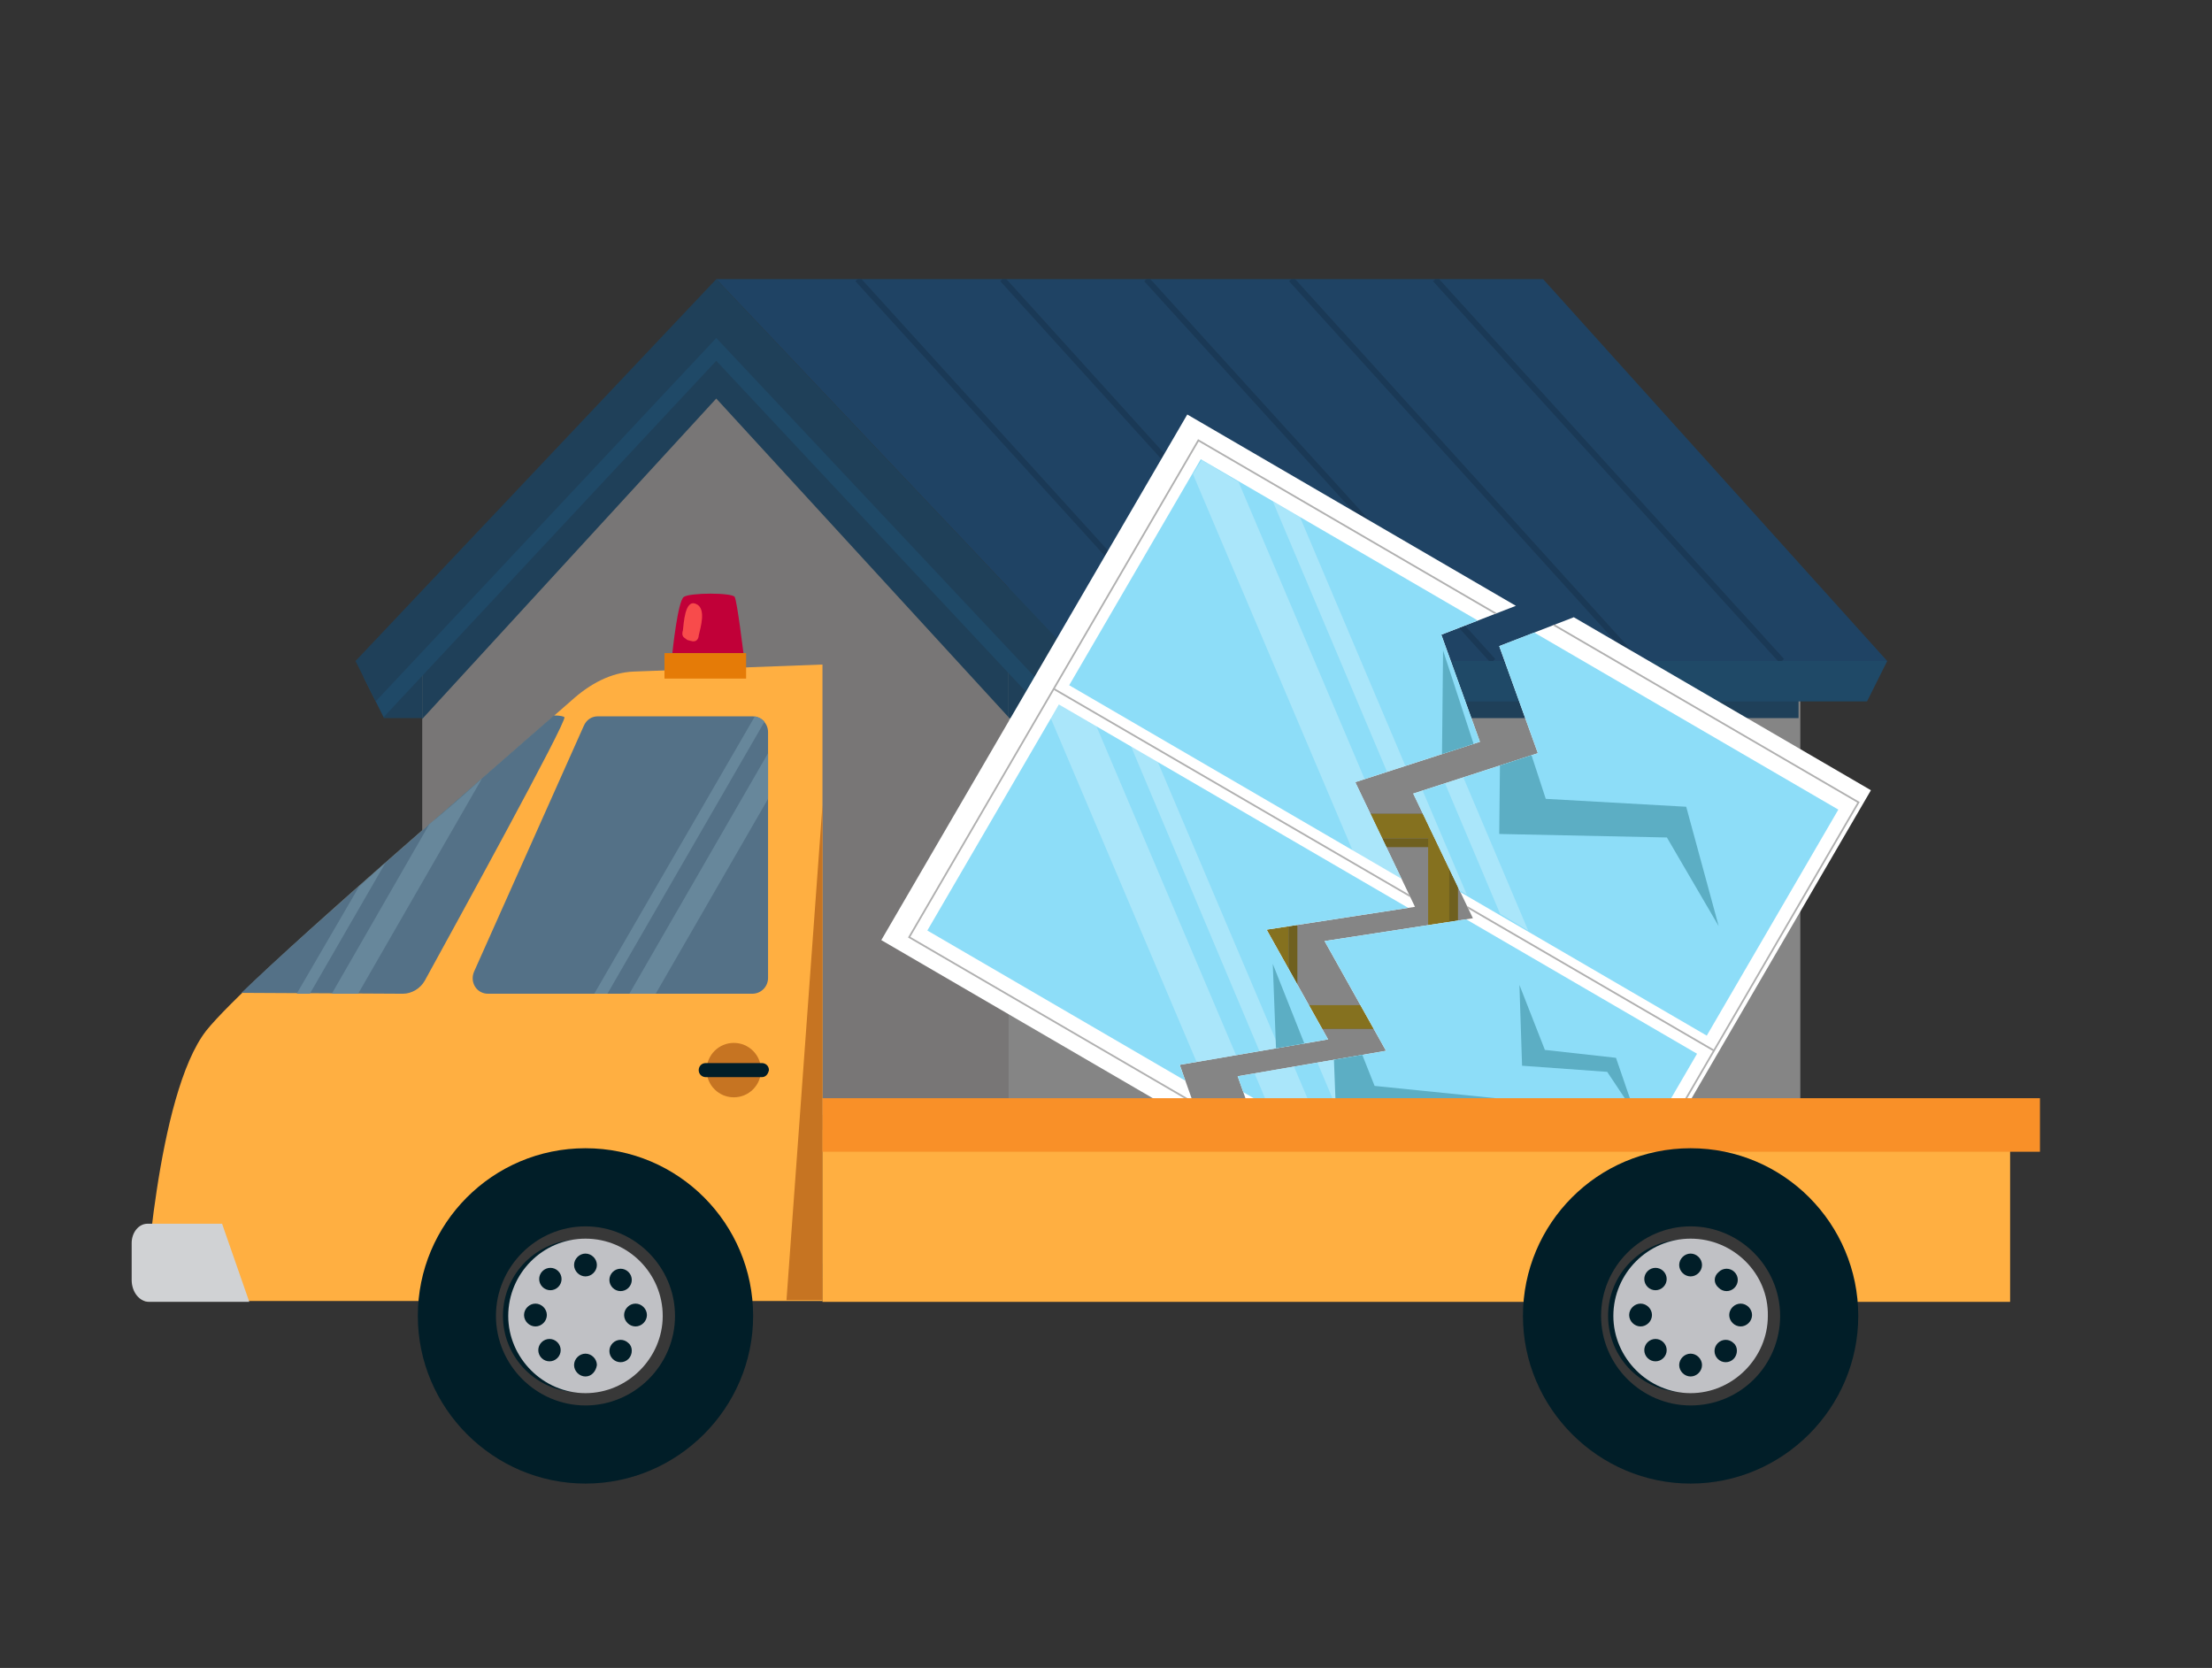 <?xml version="1.0" encoding="utf-8"?>
<!-- Generator: Adobe Illustrator 27.8.1, SVG Export Plug-In . SVG Version: 6.00 Build 0)  -->
<svg version="1.1" id="a" xmlns="http://www.w3.org/2000/svg" xmlns:xlink="http://www.w3.org/1999/xlink" x="0px" y="0px"
	 viewBox="0 0 252 190" style="enable-background:new 0 0 252 190;" xml:space="preserve">
<rect x="0" y="0" width="252" height="190" fill="#333333" stroke="none"/>
<style type="text/css">
	.st0{opacity:0.4;}
	.st1{fill:#005391;}
	.st2{fill:#FFFFFF;}
	.st3{fill:#DEDAD9;}
	.st4{fill:#005BAC;}
	.st5{fill:#0068B5;}
	.st6{fill:#B8B4B3;}
	.st7{fill:#FFCC00;}
	.st8{fill:#C9A200;}
	.st9{opacity:0.5;clip-path:url(#SVGID_00000173845545157770405870000011852620874372195728_);}
	.st10{fill:none;stroke:#162F47;stroke-width:0.683;stroke-miterlimit:10;}
	.st11{clip-path:url(#SVGID_00000101791825795590273350000004202502562191652277_);}
	.st12{fill:#8DDDF8;}
	.st13{opacity:0.5;}
	.st14{fill:none;}
	.st15{opacity:0.5;fill:#FFFFFF;enable-background:new    ;}
	.st16{fill:none;stroke:#B0B0B0;stroke-width:0.2;stroke-miterlimit:10;}
	.st17{fill:#5CAEC4;}
	.st18{clip-path:url(#SVGID_00000051360638189868033610000004641003043613225124_);}
	.st19{fill:#525454;}
	.st20{fill:#FFAF41;}
	.st21{fill:#547187;}
	.st22{fill:#C67422;}
	.st23{fill:#011E28;}
	.st24{fill:#D0D2D4;}
	.st25{fill:#F99028;}
	.st26{fill:#383838;}
	.st27{fill:#C0C1C5;}
	.st28{fill:#67879B;}
	.st29{fill:#C10038;}
	.st30{fill:#E57B07;}
	.st31{fill:#F84B4B;}
</style>
<g>
	<g class="st0">
		<g>
			<g>
				<rect x="43.7" y="76.7" class="st1" width="21.8" height="5.1"/>
				<g>
					<g>
						<polygon class="st2" points="205.1,69.7 205.1,145.5 110.7,145.5 110.7,69.7 114.6,67.3 116.8,66 157,35.2 189.9,66 						"/>
						<polygon class="st1" points="204.9,72 204.9,81.8 114.9,81.8 114.9,66.8 197.9,66.8 						"/>
						<polygon class="st3" points="114.9,145.5 48.1,145.5 48.1,69.7 80.5,35.2 114.9,69.7 						"/>
						<polygon class="st1" points="48.1,81.9 81.6,45.4 114.9,81.7 114.9,75.8 96.2,54 81.6,38.7 80.2,40 79.5,41.4 48.1,76 						
							"/>
					</g>
					<polygon class="st4" points="122.8,75.3 81.6,31.8 175.8,31.8 215,75.3 					"/>
					<polygon class="st5" points="215,75.3 212.7,79.9 120.5,79.9 120.7,75.3 					"/>
					<polygon class="st5" points="121.9,77.1 84,36.6 82.5,33.7 81.6,34.5 80.7,33.7 79.2,36.6 41.4,77.1 43.7,81.7 81.6,41.1 
						119.6,81.7 					"/>
					<polygon class="st1" points="122.8,75.3 81.6,31.8 40.5,75.3 42.8,79.9 81.6,38.5 120.5,79.9 					"/>
				</g>
				<g>
					<g>
						<rect x="110.7" y="139" class="st5" width="94.4" height="6.5"/>
						<rect x="48.1" y="139" class="st1" width="66.9" height="6.5"/>
					</g>
				</g>
			</g>
			<rect x="144.1" y="92.7" class="st6" width="37.9" height="24.5"/>
			<rect x="144.1" y="92.7" class="st7" width="37.9" height="24.5"/>
			<rect x="146.8" y="95.5" class="st2" width="32.4" height="19"/>
			<polygon class="st8" points="147.8,96.5 179.2,96.5 179.2,95.5 146.8,95.5 146.8,114.5 147.8,114.5 			"/>
			<rect x="163.7" y="95.5" class="st8" width="2.4" height="19"/>
			<rect x="162.7" y="93.8" class="st7" width="2.4" height="22.1"/>
			<rect x="65.9" y="102.8" class="st7" width="22.1" height="42"/>
			<polygon class="st8" points="67.3,104.5 87.9,104.5 87.9,102.8 65.9,102.8 65.9,144.8 67.3,144.8 			"/>
			<g>
				<rect x="62.4" y="142" class="st3" width="22.1" height="3.4"/>
				<rect x="84.2" y="142" class="st2" width="4.1" height="3.4"/>
			</g>
		</g>
	</g>
	<g>
		<defs>
			<polygon id="SVGID_1_" points="122.8,75.3 81.6,31.8 175.8,31.8 215,75.3 			"/>
		</defs>
		<clipPath id="SVGID_00000135681203375380520880000014618600559511773849_">
			<use xlink:href="#SVGID_1_"  style="overflow:visible;"/>
		</clipPath>
		<g style="opacity:0.5;clip-path:url(#SVGID_00000135681203375380520880000014618600559511773849_);">
			<line class="st10" x1="97.7" y1="31.8" x2="137.2" y2="75.3"/>
			<line class="st10" x1="114.2" y1="31.8" x2="153.6" y2="75.3"/>
			<line class="st10" x1="130.6" y1="31.8" x2="170.1" y2="75.3"/>
			<line class="st10" x1="147.1" y1="31.8" x2="186.5" y2="75.3"/>
			<line class="st10" x1="163.5" y1="31.8" x2="203" y2="75.3"/>
		</g>
	</g>
</g>
<g>
	<defs>
		<polygon id="SVGID_00000057117916590969762820000005709548082999465637_" points="250.8,106.9 170.3,57.4 186.3,67.6 170.8,73.6 
			175.2,85.8 161,90.4 167.8,104.6 150.9,107.2 157.9,119.7 141,122.6 146.6,138.4 143.3,136.5 208.1,176.3 		"/>
	</defs>
	<clipPath id="SVGID_00000170992153869171395370000006978304504551149482_">
		<use xlink:href="#SVGID_00000057117916590969762820000005709548082999465637_"  style="overflow:visible;"/>
	</clipPath>
	<g style="clip-path:url(#SVGID_00000170992153869171395370000006978304504551149482_);">
		
			<rect x="125.5" y="57.9" transform="matrix(0.503 -0.864 0.864 0.503 -6.147 187.705)" class="st2" width="69.3" height="82.5"/>
		
			<rect x="137.9" y="75.3" transform="matrix(0.503 -0.864 0.864 0.503 -22.174 188.573)" class="st12" width="29.8" height="76.5"/>
		<g class="st13">
			<polygon class="st14" points="131.5,84 150.9,129.7 154.7,132 135.4,86.2 			"/>
			<polygon class="st14" points="157.9,133.8 178.4,145.8 193.4,120 138.5,88.1 			"/>
			<polygon class="st14" points="112.3,107.3 144.5,126 126.3,83.1 			"/>
			<polygon class="st15" points="127.3,81.5 126.3,83.1 144.5,126 150.9,129.7 131.5,84 			"/>
			<polygon class="st15" points="135.4,86.2 154.7,132 157.9,133.8 138.5,88.1 			"/>
		</g>
		
			<rect x="128.2" y="60" transform="matrix(0.503 -0.864 0.864 0.503 -6.144 188.635)" class="st16" width="65.5" height="79.4"/>
		
			<rect x="154" y="47.5" transform="matrix(0.503 -0.864 0.864 0.503 9.843 188.656)" class="st12" width="29.8" height="76.5"/>
		<g class="st13">
			<polygon class="st14" points="147.7,56.2 167.1,101.9 170.9,104.1 151.6,58.4 			"/>
			<polygon class="st14" points="174.1,106 194.6,117.9 209.6,92.2 154.7,60.2 			"/>
			<polygon class="st14" points="128.5,79.4 160.7,98.2 142.5,55.3 			"/>
			<polygon class="st15" points="143.5,53.7 142.5,55.3 160.7,98.2 167.1,101.9 147.7,56.2 			"/>
			<polygon class="st15" points="151.6,58.4 170.9,104.1 174.1,106 154.7,60.2 			"/>
		</g>
		<line class="st16" x1="195.3" y1="119.7" x2="126.7" y2="79.8"/>
		<polygon class="st17" points="171,75.4 176.1,91 192.1,91.9 195.8,105.5 189.9,95.4 170.8,95 		"/>
		<polygon class="st17" points="173.1,112.2 176,119.6 184.1,120.5 186.3,126.9 183.1,122.1 173.4,121.4 		"/>
		<polygon class="st17" points="151.6,111.1 156.6,123.7 170.4,125.1 174.1,136 168.7,127.8 152.2,126.8 		"/>
	</g>
</g>
<g>
	<defs>
		<polygon id="SVGID_00000006707473026162272590000013014689832129634238_" points="179.7,66.3 164.2,72.3 168.6,84.5 154.4,89.1 
			161.2,103.3 144.3,105.9 151.3,118.4 134.4,121.3 140,137.1 90.7,108.7 134.3,37.4 		"/>
	</defs>
	<clipPath id="SVGID_00000163759360533852400830000013162574963231663806_">
		<use xlink:href="#SVGID_00000006707473026162272590000013014689832129634238_"  style="overflow:visible;"/>
	</clipPath>
	<g style="clip-path:url(#SVGID_00000163759360533852400830000013162574963231663806_);">
		
			<rect x="118.9" y="56.6" transform="matrix(0.503 -0.864 0.864 0.503 -8.307 181.352)" class="st2" width="69.3" height="82.5"/>
		
			<rect x="131.3" y="74" transform="matrix(0.503 -0.864 0.864 0.503 -24.333 182.22)" class="st12" width="29.8" height="76.5"/>
		<g class="st13">
			<polygon class="st14" points="124.9,82.7 144.3,128.4 148.1,130.7 128.8,84.9 			"/>
			<polygon class="st14" points="151.3,132.5 171.8,144.5 186.8,118.7 131.9,86.8 			"/>
			<polygon class="st14" points="105.7,106 137.9,124.7 119.7,81.8 			"/>
			<polygon class="st15" points="120.7,80.2 119.7,81.8 137.9,124.7 144.3,128.4 124.9,82.7 			"/>
			<polygon class="st15" points="128.8,84.9 148.1,130.7 151.3,132.5 131.9,86.8 			"/>
		</g>
		
			<rect x="121.6" y="58.7" transform="matrix(0.503 -0.864 0.864 0.503 -8.304 182.292)" class="st16" width="65.5" height="79.4"/>
		
			<rect x="147.5" y="46.1" transform="matrix(0.503 -0.864 0.864 0.503 7.784 182.31)" class="st12" width="29.8" height="76.5"/>
		<g class="st13">
			<polygon class="st14" points="141.1,54.9 160.5,100.6 164.3,102.8 145,57.1 			"/>
			<polygon class="st14" points="167.5,104.7 188,116.6 203,90.9 148.1,58.9 			"/>
			<polygon class="st14" points="121.9,78.1 154.1,96.9 135.9,54 			"/>
			<polygon class="st15" points="136.9,52.4 135.9,54 154.1,96.9 160.5,100.6 141.1,54.9 			"/>
			<polygon class="st15" points="145,57.1 164.3,102.8 167.5,104.7 148.1,58.9 			"/>
		</g>
		<line class="st16" x1="188.7" y1="118.4" x2="120.1" y2="78.5"/>
		<polygon class="st17" points="164.4,74.1 169.5,89.7 185.5,90.6 189.2,104.2 183.3,94.1 164.2,93.7 		"/>
		<polygon class="st17" points="166.5,110.9 169.4,118.3 177.5,119.2 179.7,125.6 176.5,120.8 166.8,120.1 		"/>
		<polygon class="st17" points="145,109.8 150,122.4 163.8,123.8 167.5,134.7 162.1,126.5 145.6,125.5 		"/>
	</g>
</g>
<rect x="88.3" y="127" class="st19" width="19" height="16.9"/>
<rect x="93.7" y="128.7" class="st20" width="135.3" height="19.6"/>
<path class="st20" d="M93.7,75.7v72.5H16.5c0,0,1.3-23.5,7-30.8c4.8-6,30.7-28,41.6-37.6c2.1-1.9,4.5-3.2,7.1-3.3
	C72.2,76.5,93.7,75.7,93.7,75.7z"/>
<path class="st21" d="M45.9,113.2c1,0,2-0.6,2.5-1.5c3.4-6.2,16.2-29.5,15.9-30c-0.1-0.1-0.5-0.2-1.2-0.2
	C53.4,90,35.9,105,27.5,113.1L45.9,113.2C45.9,113.1,45.9,113.2,45.9,113.2z"/>
<path class="st21" d="M66.5,82.7l-12.5,28c-0.5,1.2,0.3,2.5,1.6,2.5h30.1c1,0,1.8-0.8,1.8-1.8v-28c0-1-0.8-1.8-1.8-1.8H68.1
	C67.4,81.6,66.8,82,66.5,82.7z"/>
<circle class="st22" cx="83.6" cy="121.9" r="3.1"/>
<path class="st23" d="M86.8,122.7h-6.4c-0.4,0-0.8-0.3-0.8-0.8l0,0c0-0.4,0.3-0.8,0.8-0.8h6.4c0.4,0,0.8,0.3,0.8,0.8l0,0
	C87.5,122.4,87.2,122.7,86.8,122.7z"/>
<path class="st24" d="M28.4,148.3H17c-1.1,0-2-1.1-2-2.5v-4.2c0-1.2,0.8-2.2,1.8-2.2h8.5L28.4,148.3z"/>
<polygon class="st22" points="93.7,148.1 93.7,91.7 89.6,148.1 "/>
<rect x="93.7" y="125.1" class="st25" width="138.7" height="6.1"/>
<path class="st26" d="M66.7,138.9c-6.1,0-11,4.9-11,11s4.9,11,11,11s11-4.9,11-11C77.8,143.9,72.8,138.9,66.7,138.9z M66.7,158.5
	c-4.7,0-8.5-3.8-8.5-8.5s3.8-8.5,8.5-8.5s8.5,3.8,8.5,8.5S71.4,158.5,66.7,158.5z"/>
<path class="st23" d="M66.7,130.8c-10.6,0-19.1,8.6-19.1,19.1S56.2,169,66.7,169s19.1-8.6,19.1-19.1S77.3,130.8,66.7,130.8z
	 M66.7,160.1c-5.6,0-10.2-4.6-10.2-10.2s4.6-10.2,10.2-10.2s10.2,4.6,10.2,10.2S72.3,160.1,66.7,160.1z"/>
<circle class="st23" cx="66" cy="149.9" r="8.7"/>
<path class="st27" d="M66.7,141.1c-4.9,0-8.8,4-8.8,8.8s4,8.8,8.8,8.8s8.8-4,8.8-8.8S71.6,141.1,66.7,141.1z M69.8,144.9
	c0.5-0.5,1.3-0.5,1.8,0s0.5,1.3,0,1.8s-1.3,0.5-1.8,0S69.3,145.4,69.8,144.9z M59.7,149.8c0-0.7,0.6-1.3,1.3-1.3s1.3,0.6,1.3,1.3
	s-0.6,1.3-1.3,1.3S59.7,150.5,59.7,149.8z M63.5,154.7c-0.5,0.5-1.3,0.5-1.8,0s-0.5-1.3,0-1.8s1.3-0.5,1.8,0S64,154.2,63.5,154.7z
	 M63.6,146.6c-0.5,0.5-1.3,0.5-1.8,0s-0.5-1.3,0-1.8s1.3-0.5,1.8,0C64.1,145.3,64.1,146.1,63.6,146.6z M66.7,156.8
	c-0.7,0-1.3-0.6-1.3-1.3s0.6-1.3,1.3-1.3s1.3,0.6,1.3,1.3C67.9,156.2,67.4,156.8,66.7,156.8z M66.7,145.4c-0.7,0-1.3-0.6-1.3-1.3
	s0.6-1.3,1.3-1.3s1.3,0.6,1.3,1.3S67.4,145.4,66.7,145.4z M71.6,154.8c-0.5,0.5-1.3,0.5-1.8,0s-0.5-1.3,0-1.8s1.3-0.5,1.8,0
	C72.1,153.4,72.1,154.3,71.6,154.8z M72.4,151.1c-0.7,0-1.3-0.6-1.3-1.3s0.6-1.3,1.3-1.3s1.3,0.6,1.3,1.3S73.1,151.1,72.4,151.1z"/>
<path class="st26" d="M192.6,138.9c-6.1,0-11,4.9-11,11s4.9,11,11,11s11-4.9,11-11C203.7,143.9,198.7,138.9,192.6,138.9z
	 M192.6,158.5c-4.7,0-8.5-3.8-8.5-8.5s3.8-8.5,8.5-8.5s8.5,3.8,8.5,8.5C201.2,154.7,197.3,158.5,192.6,158.5z"/>
<path class="st23" d="M192.6,130.8c-10.6,0-19.1,8.6-19.1,19.1s8.6,19.1,19.1,19.1s19.1-8.6,19.1-19.1S203.2,130.8,192.6,130.8z
	 M192.6,160.1c-5.6,0-10.2-4.6-10.2-10.2s4.6-10.2,10.2-10.2s10.2,4.6,10.2,10.2S198.3,160.1,192.6,160.1z"/>
<circle class="st23" cx="191.9" cy="149.9" r="8.7"/>
<path class="st27" d="M192.6,141.1c-4.9,0-8.8,4-8.8,8.8s4,8.8,8.8,8.8s8.8-4,8.8-8.8C201.5,145.1,197.5,141.1,192.6,141.1z
	 M195.8,144.9c0.5-0.5,1.3-0.5,1.8,0s0.5,1.3,0,1.8s-1.3,0.5-1.8,0C195.2,146.2,195.2,145.4,195.8,144.9z M185.6,149.8
	c0-0.7,0.6-1.3,1.3-1.3s1.3,0.6,1.3,1.3s-0.6,1.3-1.3,1.3S185.6,150.5,185.6,149.8z M189.5,154.7c-0.5,0.5-1.3,0.5-1.8,0
	s-0.5-1.3,0-1.8s1.3-0.5,1.8,0S190,154.2,189.5,154.7z M189.5,146.6c-0.5,0.5-1.3,0.5-1.8,0s-0.5-1.3,0-1.8s1.3-0.5,1.8,0
	S190,146.1,189.5,146.6z M192.6,156.8c-0.7,0-1.3-0.6-1.3-1.3s0.6-1.3,1.3-1.3s1.3,0.6,1.3,1.3S193.3,156.8,192.6,156.8z
	 M192.6,145.4c-0.7,0-1.3-0.6-1.3-1.3s0.6-1.3,1.3-1.3s1.3,0.6,1.3,1.3S193.3,145.4,192.6,145.4z M197.5,154.8
	c-0.5,0.5-1.3,0.5-1.8,0s-0.5-1.3,0-1.8s1.3-0.5,1.8,0C198,153.4,198,154.3,197.5,154.8z M198.3,151.1c-0.7,0-1.3-0.6-1.3-1.3
	s0.6-1.3,1.3-1.3s1.3,0.6,1.3,1.3S199,151.1,198.3,151.1z"/>
<path class="st14" d="M85.7,81.6H68.1c-0.7,0-1.4,0.4-1.6,1.1l-12.5,28c-0.5,1.2,0.3,2.5,1.6,2.5h12.1L86,81.6H85.7z"/>
<path class="st14" d="M87.5,83.4c0-0.4-0.2-0.8-0.4-1.1l-17.9,31h2.5l15.8-27.4V83.4z"/>
<path class="st14" d="M74.7,113.2h11c1,0,1.8-0.8,1.8-1.8V91L74.7,113.2z"/>
<polygon class="st28" points="87.5,85.8 71.7,113.2 74.7,113.2 87.5,91 "/>
<path class="st28" d="M86,81.6l-18.3,31.6h1.5l17.9-31C86.8,81.9,86.5,81.7,86,81.6z"/>
<path class="st14" d="M27.5,113.2h6.3l7.1-12.2C35.7,105.6,30.9,110,27.5,113.2z"/>
<path class="st14" d="M43.9,98.3l-8.6,14.9h2.5l11.1-19.3C47.3,95.4,45.6,96.9,43.9,98.3z"/>
<path class="st14" d="M64.3,81.8c-0.1-0.1-0.5-0.2-1.2-0.2c-2.4,2.1-5.2,4.5-8.2,7.1l-14.2,24.5h5.1c1,0,2-0.6,2.5-1.5
	C51.7,105.6,64.6,82.2,64.3,81.8z"/>
<path class="st28" d="M48.9,93.9l-11.1,19.3h3l14.1-24.5C53,90.4,51,92.2,48.9,93.9z"/>
<path class="st28" d="M40.9,101l-7.1,12.2h1.5l8.6-14.9C42.9,99.2,41.9,100.1,40.9,101z"/>
<path class="st29" d="M83.7,68c-0.3-0.5-5.1-0.5-5.8,0c-0.7,0.5-1.3,6.4-1.3,6.4h8.1C84.7,74.5,84,68.6,83.7,68z"/>
<rect x="75.7" y="74.4" class="st30" width="9.3" height="2.9"/>
<path class="st31" d="M77.8,71.8c-0.1,0.3-0.1,0.6,0.1,0.8c0.1,0.1,0.3,0.2,0.4,0.3c0.4,0.1,0.8,0.3,1.1,0c0.1-0.1,0.2-0.3,0.2-0.5
	c0.2-0.9,0.9-3.1-0.3-3.6C78,68.2,77.9,71.1,77.8,71.8z"/>
</svg>
